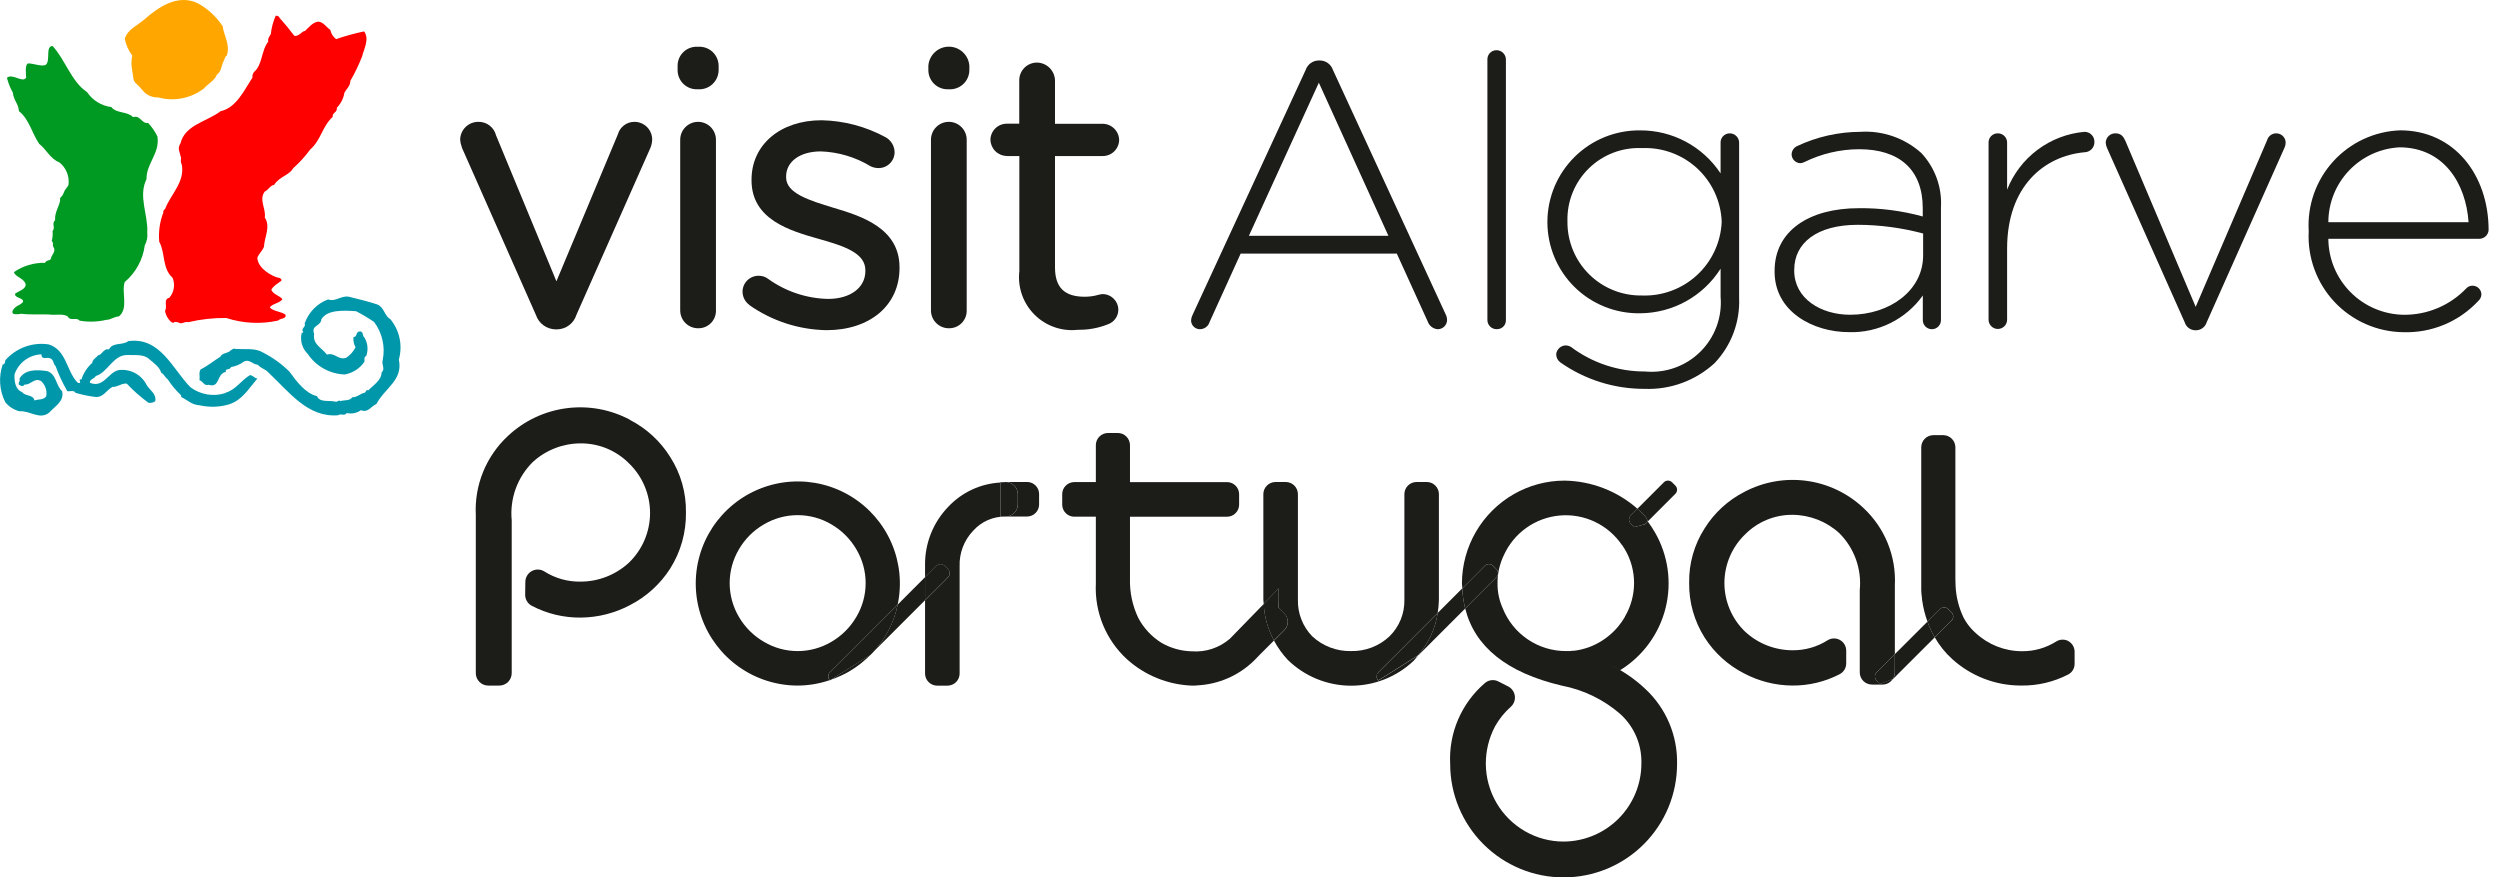<svg width="171" height="60" viewBox="0 0 171 60" fill="none" xmlns="http://www.w3.org/2000/svg">
<g clip-path="url(#clip0_220_2)">
<path d="M102.357 38.934L102.116 38.694C102.042 38.623 101.944 38.584 101.842 38.584C101.74 38.584 101.642 38.623 101.568 38.694L100.02 40.243C100.04 40.708 100.106 41.169 100.218 41.62L102.357 39.48C102.427 39.406 102.465 39.309 102.465 39.208C102.465 39.106 102.427 39.009 102.357 38.934Z" fill="#1C1C19"/>
<path d="M111.534 35.809L111.779 36.05L112.514 35.86L112.708 35.666C112.676 35.529 112.609 35.403 112.514 35.3C112.35 35.125 112.178 34.958 111.998 34.8L111.534 35.262C111.465 35.337 111.427 35.434 111.427 35.536C111.427 35.637 111.465 35.735 111.534 35.809Z" fill="#1C1C19"/>
<path d="M61.402 41.355L57.979 44.78L57.716 45.041L56.756 45.996C56.691 46.068 56.654 46.162 56.654 46.259C56.654 46.357 56.691 46.45 56.756 46.522L56.838 46.494L59.545 44.793L59.675 44.661C60.551 43.745 61.15 42.601 61.405 41.36" fill="#1C1C19"/>
<path d="M1.31 7.615C2 8.159 2.203 9.159 2.685 9.844C3.163 10.202 3.426 10.86 4.057 11.104C4.283 11.282 4.46 11.515 4.57 11.78C4.68 12.046 4.721 12.336 4.687 12.621C4.634 12.824 4.474 12.867 4.351 13.205C4.228 13.544 4.067 13.442 4.113 13.683C4.086 14.056 3.716 14.534 3.772 15.06C3.506 15.288 3.816 15.549 3.595 15.803C3.619 16.032 3.6 16.264 3.538 16.486C3.694 16.628 3.564 16.76 3.655 16.893C3.846 17.177 3.564 17.404 3.486 17.642C3.499 17.866 3.17 17.744 3.083 17.978C2.325 17.959 1.581 18.18 0.957 18.61C1.022 18.94 1.62 19.014 1.748 19.421C1.822 19.758 1.26 19.923 1.039 20.079C0.95 20.405 1.65 20.343 1.573 20.662C1.461 20.774 1.327 20.864 1.179 20.924C1.003 21.036 0.689 21.335 0.935 21.478C1.106 21.503 1.28 21.497 1.449 21.461C2.24 21.555 2.879 21.461 3.598 21.531C3.882 21.542 4.357 21.456 4.637 21.647C4.795 21.997 5.24 21.667 5.435 21.93C6.044 22.039 6.668 22.02 7.269 21.877C7.586 21.877 7.819 21.65 8.131 21.644C8.814 21.077 8.292 20.034 8.529 19.293C9.287 18.655 9.777 17.756 9.904 16.774C10.049 16.515 10.108 16.218 10.073 15.923C10.14 14.666 9.439 13.444 10.021 12.253C10.004 11.169 10.949 10.487 10.768 9.333C10.605 8.995 10.391 8.685 10.133 8.413C9.665 8.467 9.615 7.859 9.102 8.011C8.688 7.592 7.968 7.779 7.616 7.324C7.281 7.282 6.959 7.168 6.672 6.991C6.384 6.814 6.138 6.577 5.95 6.296C4.891 5.605 4.46 4.072 3.595 3.147C3.09 3.147 3.468 4.161 3.133 4.432C2.849 4.574 2.352 4.351 1.929 4.334C1.681 4.421 1.787 5.063 1.787 5.308C1.565 5.711 0.846 4.986 0.475 5.32C0.561 5.671 0.695 6.01 0.874 6.325C0.969 6.967 1.239 7.021 1.3 7.616" fill="#009921"/>
<path d="M12.324 9.825C12.127 10.221 12.292 10.355 12.357 10.696C12.442 10.896 12.291 10.968 12.435 11.263C12.659 12.455 11.671 13.287 11.292 14.296C11.252 14.325 11.132 14.418 11.176 14.53C10.927 15.168 10.83 15.855 10.892 16.537C11.318 17.305 11.078 18.352 11.805 19C11.899 19.227 11.927 19.476 11.887 19.718C11.846 19.961 11.739 20.187 11.577 20.372C11.14 20.467 11.476 20.979 11.293 21.234C11.278 21.572 11.758 22.251 11.924 22.034C12.042 21.993 12.099 22.047 12.165 22.044C12.5 22.227 12.523 21.973 12.893 22.034C13.739 21.835 14.606 21.739 15.475 21.75C16.623 22.125 17.85 22.185 19.029 21.925C19.171 21.75 19.576 21.837 19.539 21.536C19.314 21.319 18.663 21.297 18.462 21.032C18.56 20.793 19.111 20.748 19.312 20.477C19.23 20.257 18.645 20.147 18.56 19.804C18.785 19.435 19.269 19.269 19.26 19.146C19.238 19.098 19.203 19.058 19.158 19.03C19.113 19.003 19.062 18.989 19.009 18.991C18.629 18.898 17.635 18.382 17.601 17.629C17.729 17.315 17.927 17.189 18.055 16.883C18.083 16.215 18.527 15.509 18.112 14.878C18.204 14.252 17.686 13.659 18.112 13.098C18.347 13.005 18.489 12.672 18.748 12.645C19.145 12.043 19.741 12.028 20.062 11.498C20.489 11.12 20.873 10.698 21.208 10.238C21.958 9.584 22.03 8.663 22.755 7.993C22.717 7.697 23.09 7.69 23.038 7.37C23.315 7.089 23.497 6.728 23.557 6.339C23.699 6.078 23.971 5.867 23.96 5.539C24.268 5.006 24.535 4.451 24.761 3.879C24.886 3.357 25.29 2.664 24.903 2.148C24.255 2.283 23.616 2.46 22.99 2.677C22.785 2.522 22.645 2.297 22.595 2.046C22.281 1.826 22.161 1.541 21.788 1.479C21.407 1.506 21.119 1.871 20.873 2.11C20.59 2.163 20.448 2.516 20.128 2.448C19.821 2.034 19.494 1.635 19.147 1.253C19.081 1.12 18.982 1.048 18.856 1.082C18.681 1.479 18.569 1.902 18.523 2.334C18.431 2.492 18.299 2.633 18.35 2.848C17.856 3.468 17.964 4.432 17.379 4.918C17.334 4.973 17.302 5.036 17.282 5.104C17.263 5.172 17.258 5.242 17.267 5.312C16.714 6.14 16.178 7.368 15.087 7.608C14.128 8.338 12.625 8.534 12.337 9.842" fill="#FF0000"/>
<path d="M47.736 8.334C47.412 8.338 47.103 8.47 46.876 8.701C46.65 8.932 46.524 9.244 46.526 9.568V21.221C46.525 21.383 46.556 21.544 46.617 21.694C46.678 21.845 46.769 21.981 46.884 22.096C46.999 22.211 47.136 22.301 47.286 22.363C47.436 22.424 47.597 22.454 47.76 22.453C47.921 22.455 48.082 22.425 48.231 22.364C48.381 22.302 48.516 22.211 48.63 22.096C48.743 21.981 48.831 21.844 48.89 21.693C48.949 21.543 48.976 21.382 48.971 21.221V9.568C48.972 9.405 48.941 9.244 48.879 9.094C48.818 8.943 48.727 8.807 48.612 8.692C48.497 8.577 48.36 8.486 48.21 8.425C48.059 8.363 47.898 8.333 47.736 8.334Z" fill="#1C1C19"/>
<path d="M38.004 22.529H38.108C38.405 22.523 38.692 22.424 38.928 22.246C39.165 22.068 39.34 21.82 39.427 21.537L44.49 10.111C44.564 9.93 44.604 9.738 44.609 9.543C44.609 9.223 44.481 8.915 44.255 8.689C44.028 8.462 43.72 8.334 43.4 8.334C43.141 8.332 42.888 8.416 42.682 8.572C42.475 8.729 42.327 8.949 42.258 9.199L38.059 19.241L33.93 9.26C33.863 8.99 33.705 8.751 33.483 8.582C33.261 8.414 32.988 8.326 32.709 8.334C32.387 8.335 32.077 8.462 31.846 8.688C31.616 8.914 31.482 9.221 31.475 9.543C31.482 9.706 31.515 9.867 31.574 10.02C31.59 10.062 31.603 10.105 31.614 10.149C31.617 10.159 31.622 10.168 31.628 10.177L36.658 21.545C36.753 21.828 36.933 22.075 37.174 22.252C37.415 22.428 37.705 22.524 38.004 22.529Z" fill="#1C1C19"/>
<path d="M26.69 21.827C26.265 21.569 26.309 21.047 25.808 20.825C25.183 20.614 24.524 20.465 23.872 20.299C23.33 20.19 22.943 20.675 22.441 20.479C22.066 20.619 21.727 20.841 21.449 21.129C21.17 21.417 20.959 21.763 20.832 22.142C20.974 22.339 20.524 22.481 20.754 22.709C20.718 22.738 20.691 22.777 20.64 22.757C20.575 23.014 20.578 23.283 20.649 23.538C20.721 23.792 20.859 24.023 21.049 24.208C21.329 24.626 21.704 24.971 22.143 25.215C22.583 25.46 23.074 25.597 23.577 25.614C23.848 25.567 24.107 25.466 24.339 25.317C24.57 25.168 24.77 24.974 24.925 24.747C24.953 24.605 24.868 24.419 25.052 24.348C25.126 24.141 25.153 23.92 25.131 23.702C25.11 23.483 25.04 23.272 24.926 23.084C24.756 22.971 24.887 22.644 24.596 22.671C24.305 22.698 24.467 23.045 24.179 23.057C24.151 23.297 24.201 23.541 24.321 23.751C24.172 24.045 23.948 24.295 23.673 24.476C23.117 24.65 22.906 24.084 22.359 24.255C22.018 23.787 21.366 23.557 21.49 22.845C21.25 22.224 21.95 22.338 21.983 21.834C22.394 21.172 23.474 21.23 24.355 21.286C24.779 21.506 25.19 21.752 25.586 22.02C25.862 22.387 26.057 22.807 26.16 23.255C26.262 23.702 26.269 24.166 26.18 24.616C26.072 24.941 26.381 25.237 26.099 25.467C26.099 26.011 25.523 26.353 25.192 26.699C25.05 26.622 25.035 26.801 24.956 26.86C24.646 26.904 24.426 27.197 24.09 27.172C23.935 27.436 23.547 27.348 23.277 27.436C23.211 27.34 23.09 27.467 22.994 27.484C22.56 27.354 21.86 27.567 21.685 27.093C20.925 26.936 20.274 26.084 19.797 25.419C19.256 24.883 18.634 24.437 17.954 24.096C17.399 23.763 16.621 23.937 15.953 23.849C15.885 23.928 15.781 23.927 15.722 24.021C15.516 24.169 15.155 24.169 15.077 24.398C14.66 24.653 14.196 25.036 13.721 25.268C13.571 25.531 13.694 25.694 13.641 26.011C13.879 26.055 13.957 26.425 14.263 26.319C15.064 26.571 14.795 25.57 15.443 25.441C15.399 25.158 15.726 25.345 15.796 25.108C16.113 25.058 16.413 24.932 16.672 24.741C17.046 24.524 17.289 24.938 17.635 24.948C17.874 25.223 18.165 25.241 18.366 25.487C19.761 26.782 21.039 28.583 23.134 28.403C23.294 28.261 23.582 28.481 23.713 28.251C23.88 28.289 24.054 28.292 24.223 28.258C24.391 28.224 24.551 28.155 24.691 28.056C25.174 28.263 25.391 27.772 25.743 27.639C26.31 26.546 27.586 26.011 27.281 24.593C27.416 24.117 27.433 23.616 27.329 23.132C27.226 22.648 27.006 22.197 26.689 21.817" fill="#0097AB"/>
<path d="M15.417 26.885C15.014 27.016 14.584 27.047 14.166 26.977C13.748 26.906 13.353 26.735 13.015 26.479C11.789 25.217 10.949 23.027 8.772 23.334C8.382 23.643 7.712 23.384 7.454 23.902C7.079 23.804 6.979 24.29 6.713 24.299C6.58 24.476 6.32 24.591 6.31 24.82C5.963 25.126 5.705 25.521 5.566 25.963C5.325 25.881 5.555 26.16 5.45 26.196C5.345 26.231 5.284 26.142 5.221 26.079C4.537 25.26 4.503 23.921 3.336 23.558C2.788 23.474 2.228 23.53 1.707 23.72C1.186 23.91 0.723 24.23 0.358 24.647C0.358 24.765 0.331 24.921 0.185 24.931C0.041 25.35 -0.018 25.794 0.011 26.236C0.041 26.678 0.159 27.11 0.358 27.506C0.605 27.817 0.948 28.037 1.334 28.131C2.057 28.069 2.742 28.773 3.398 28.192C3.758 27.778 4.409 27.456 4.249 26.758C3.823 26.383 3.86 25.572 3.218 25.382C2.546 25.285 1.705 25.24 1.33 25.901C1.422 26.091 1.125 26.286 1.385 26.357C1.406 26.377 1.431 26.391 1.459 26.399C1.487 26.407 1.516 26.408 1.544 26.403C1.572 26.397 1.599 26.385 1.622 26.368C1.645 26.35 1.663 26.328 1.675 26.302C2.101 26.353 2.357 25.789 2.82 26.074C2.959 26.202 3.063 26.363 3.123 26.543C3.183 26.722 3.197 26.914 3.163 27.1C2.971 27.384 2.625 27.286 2.357 27.394C2.268 26.968 1.741 27.128 1.507 26.814C1.042 26.638 0.978 26.091 0.991 25.614C1.121 25.226 1.367 24.886 1.694 24.64C2.022 24.394 2.417 24.253 2.827 24.236C2.865 24.676 3.194 24.378 3.458 24.52C3.693 24.64 3.626 24.888 3.798 25.032C4.014 25.628 4.284 26.204 4.602 26.753C4.792 26.797 5.053 26.661 5.169 26.87C5.62 27.005 6.082 27.1 6.55 27.154C7.09 27.178 7.259 26.693 7.697 26.462C8.057 26.485 8.299 26.203 8.667 26.237C9.121 26.721 9.619 27.16 10.155 27.551C10.236 27.564 10.318 27.562 10.397 27.543C10.477 27.525 10.551 27.491 10.617 27.443C10.725 26.951 10.229 26.669 10.04 26.349C9.866 25.994 9.585 25.703 9.235 25.517C8.886 25.332 8.487 25.262 8.095 25.317C7.396 25.485 7.063 26.571 6.146 26.181C6.133 25.916 6.445 25.932 6.55 25.719C7.374 25.485 7.738 24.253 8.722 24.284C9.261 24.296 9.875 24.223 10.216 24.575C10.507 24.819 10.925 25.108 11.022 25.491C11.25 25.607 11.244 25.774 11.475 25.949C11.733 26.35 12.041 26.717 12.391 27.041V27.154C12.852 27.378 13.117 27.696 13.652 27.721C14.315 27.874 15.007 27.853 15.659 27.66C16.564 27.377 16.999 26.598 17.607 25.888C17.405 25.881 17.297 25.66 17.094 25.66C16.48 26.03 16.123 26.665 15.427 26.863" fill="#0097AB"/>
<path d="M43.09 28.713C41.76 28.003 40.242 27.727 38.747 27.923C37.253 28.119 35.857 28.777 34.756 29.806C34.011 30.494 33.428 31.337 33.045 32.275C32.663 33.214 32.493 34.225 32.545 35.237V46.043C32.545 46.269 32.635 46.485 32.795 46.645C32.954 46.804 33.17 46.894 33.396 46.894H34.15C34.376 46.894 34.592 46.804 34.752 46.645C34.911 46.485 35.001 46.269 35.001 46.043V35.587C34.931 34.858 35.023 34.122 35.272 33.432C35.522 32.743 35.921 32.118 36.442 31.603C37.332 30.787 38.495 30.332 39.703 30.327C40.322 30.321 40.937 30.441 41.51 30.677C42.082 30.915 42.601 31.264 43.036 31.706C43.489 32.147 43.849 32.674 44.094 33.257C44.339 33.839 44.465 34.465 44.464 35.097C44.462 35.729 44.334 36.354 44.087 36.936C43.839 37.517 43.478 38.043 43.023 38.482C42.12 39.319 40.934 39.784 39.703 39.783C38.831 39.797 37.975 39.555 37.238 39.089C37.11 39.008 36.963 38.962 36.812 38.957C36.66 38.952 36.511 38.988 36.377 39.06C36.244 39.132 36.133 39.239 36.055 39.368C35.977 39.498 35.934 39.646 35.933 39.798L35.921 40.675C35.92 40.832 35.961 40.985 36.041 41.12C36.121 41.254 36.237 41.364 36.375 41.437C37.412 41.98 38.567 42.257 39.738 42.243C40.906 42.23 42.053 41.938 43.085 41.393C44.211 40.816 45.163 39.95 45.844 38.885C46.565 37.739 46.938 36.41 46.919 35.057C46.942 33.713 46.569 32.392 45.844 31.26C45.172 30.182 44.22 29.306 43.091 28.723" fill="#1C1C19"/>
<path d="M56.76 46.541L56.835 46.494L56.753 46.523C56.753 46.523 56.753 46.537 56.753 46.541" fill="#1C1C19"/>
<path d="M9.04 4.83C9.115 5.162 9.091 5.508 9.255 5.653C9.469 5.855 9.67 6.069 9.858 6.295C9.984 6.419 10.134 6.515 10.299 6.578C10.464 6.641 10.64 6.67 10.816 6.662C11.354 6.81 11.918 6.83 12.464 6.722C13.011 6.614 13.525 6.38 13.965 6.038C14.185 5.755 14.674 5.528 14.83 5.114C15.152 4.882 15.136 4.504 15.284 4.201C15.362 4.114 15.349 3.9 15.514 3.798C15.762 3.06 15.323 2.461 15.23 1.794C14.807 1.152 14.238 0.621 13.568 0.245C12.175 -0.464 10.818 0.502 9.882 1.323C9.384 1.755 8.736 1.998 8.532 2.651C8.613 3.068 8.789 3.46 9.045 3.798C8.973 4.139 8.973 4.49 9.045 4.83" fill="#FFA700"/>
<path d="M112.182 21.428C113.282 21.423 114.363 21.14 115.326 20.607C116.288 20.074 117.101 19.307 117.689 18.377V20.291C117.748 20.983 117.654 21.679 117.414 22.33C117.174 22.981 116.795 23.572 116.301 24.06C115.808 24.548 115.214 24.922 114.561 25.155C113.907 25.388 113.21 25.475 112.52 25.41C110.693 25.416 108.914 24.826 107.452 23.73C107.342 23.665 107.217 23.629 107.089 23.626C106.928 23.631 106.774 23.694 106.656 23.803C106.537 23.913 106.462 24.061 106.444 24.222C106.443 24.332 106.468 24.441 106.517 24.54C106.566 24.639 106.639 24.724 106.728 24.789C108.416 25.974 110.43 26.606 112.493 26.598C114.257 26.667 115.977 26.035 117.276 24.84C117.842 24.245 118.283 23.543 118.572 22.774C118.86 22.006 118.991 21.187 118.956 20.367V9.769C118.957 9.683 118.941 9.599 118.909 9.52C118.876 9.441 118.829 9.369 118.768 9.309C118.708 9.248 118.636 9.201 118.557 9.168C118.478 9.136 118.394 9.12 118.309 9.121C118.225 9.121 118.142 9.138 118.065 9.171C117.988 9.204 117.918 9.252 117.86 9.312C117.802 9.373 117.757 9.444 117.727 9.523C117.698 9.601 117.684 9.685 117.688 9.769V11.861C117.087 10.951 116.269 10.206 115.308 9.692C114.347 9.178 113.272 8.912 112.182 8.918C111.354 8.909 110.533 9.064 109.766 9.374C108.998 9.684 108.299 10.143 107.71 10.724C107.121 11.305 106.652 11.997 106.331 12.76C106.011 13.524 105.844 14.343 105.842 15.17V15.223C105.846 16.047 106.014 16.863 106.335 17.622C106.656 18.382 107.125 19.07 107.714 19.647C108.303 20.224 109 20.678 109.766 20.984C110.532 21.29 111.351 21.441 112.175 21.428M107.213 15.119C107.197 14.451 107.318 13.786 107.57 13.166C107.822 12.546 108.198 11.985 108.676 11.517C109.154 11.049 109.723 10.684 110.348 10.446C110.973 10.207 111.64 10.1 112.308 10.13C112.996 10.1 113.683 10.207 114.329 10.443C114.976 10.679 115.569 11.04 116.076 11.506C116.582 11.972 116.992 12.533 117.282 13.157C117.571 13.782 117.735 14.457 117.763 15.145V15.199C117.697 16.584 117.087 17.888 116.066 18.826C115.045 19.765 113.694 20.263 112.308 20.212C111.641 20.223 110.977 20.101 110.358 19.852C109.738 19.604 109.174 19.234 108.699 18.764C108.224 18.294 107.848 17.734 107.593 17.117C107.338 16.5 107.209 15.838 107.213 15.17V15.119Z" fill="#1C1C19"/>
<path d="M102.384 22.515C102.469 22.517 102.553 22.502 102.631 22.47C102.709 22.438 102.78 22.39 102.838 22.329C102.897 22.267 102.941 22.195 102.97 22.115C102.999 22.036 103.01 21.951 103.004 21.867V4.081C103.005 3.996 102.989 3.911 102.957 3.832C102.925 3.754 102.877 3.682 102.817 3.622C102.757 3.562 102.686 3.514 102.607 3.482C102.528 3.45 102.444 3.433 102.359 3.434C102.275 3.434 102.192 3.451 102.115 3.483C102.038 3.516 101.968 3.564 101.91 3.624C101.852 3.685 101.807 3.757 101.777 3.835C101.748 3.913 101.734 3.997 101.738 4.081V21.867C101.735 21.953 101.749 22.038 101.781 22.118C101.812 22.198 101.859 22.271 101.92 22.332C101.981 22.392 102.053 22.44 102.133 22.472C102.213 22.503 102.299 22.518 102.384 22.515Z" fill="#1C1C19"/>
<path d="M82.091 22.515C82.237 22.513 82.378 22.464 82.494 22.376C82.61 22.288 82.695 22.164 82.736 22.024L84.862 17.345H95.541L97.66 22C97.71 22.142 97.8 22.267 97.92 22.358C98.039 22.45 98.183 22.506 98.333 22.518C98.501 22.521 98.663 22.457 98.784 22.341C98.905 22.225 98.975 22.066 98.98 21.898C98.98 21.753 98.944 21.611 98.875 21.484L91.172 4.782C91.108 4.593 90.986 4.428 90.824 4.312C90.661 4.196 90.466 4.134 90.266 4.136H90.215C90.015 4.135 89.82 4.196 89.657 4.312C89.495 4.429 89.373 4.593 89.309 4.782L81.573 21.537C81.508 21.665 81.473 21.806 81.47 21.951C81.48 22.107 81.55 22.254 81.666 22.36C81.781 22.465 81.934 22.522 82.091 22.518M90.209 5.657L94.967 16.128H85.425L90.209 5.657Z" fill="#1C1C19"/>
<path d="M126.479 22.72C127.46 22.747 128.433 22.532 129.312 22.095C130.192 21.657 130.95 21.011 131.521 20.212V21.867C131.517 21.951 131.53 22.035 131.559 22.113C131.588 22.192 131.633 22.264 131.691 22.325C131.749 22.386 131.819 22.434 131.896 22.467C131.974 22.5 132.057 22.517 132.141 22.517C132.225 22.517 132.308 22.5 132.385 22.467C132.463 22.434 132.532 22.386 132.59 22.325C132.648 22.264 132.693 22.192 132.723 22.113C132.752 22.035 132.765 21.951 132.761 21.867V14.189C132.802 13.51 132.704 12.829 132.473 12.189C132.241 11.549 131.882 10.963 131.417 10.466C130.854 9.96 130.195 9.571 129.48 9.322C128.764 9.073 128.006 8.969 127.25 9.017C125.747 9.022 124.264 9.357 122.906 10C122.8 10.052 122.71 10.133 122.646 10.233C122.583 10.333 122.548 10.448 122.546 10.567C122.551 10.723 122.616 10.871 122.726 10.981C122.836 11.092 122.984 11.156 123.14 11.162C123.239 11.158 123.336 11.131 123.423 11.084C124.59 10.51 125.872 10.209 127.172 10.207C129.887 10.207 131.516 11.576 131.516 14.24V14.807C130.093 14.416 128.622 14.225 127.147 14.24C123.734 14.24 121.382 15.791 121.382 18.531V18.583C121.382 21.324 124.018 22.719 126.475 22.719M122.726 18.453C122.726 16.618 124.277 15.377 127.07 15.377C128.58 15.381 130.083 15.581 131.542 15.972V17.471C131.542 19.882 129.242 21.529 126.553 21.529C124.535 21.529 122.724 20.418 122.724 18.506L122.726 18.453Z" fill="#1C1C19"/>
<path d="M64.887 6.105C65.064 6.118 65.243 6.095 65.411 6.037C65.58 5.98 65.735 5.888 65.868 5.769C66 5.65 66.107 5.505 66.182 5.344C66.257 5.182 66.299 5.007 66.304 4.829V4.49C66.277 4.137 66.117 3.807 65.857 3.567C65.597 3.326 65.256 3.193 64.902 3.193C64.548 3.193 64.207 3.326 63.947 3.567C63.687 3.807 63.528 4.137 63.5 4.49V4.829C63.504 5.005 63.544 5.179 63.617 5.339C63.69 5.499 63.794 5.644 63.924 5.763C64.054 5.882 64.207 5.974 64.373 6.032C64.539 6.091 64.715 6.116 64.891 6.105" fill="#1C1C19"/>
<path d="M68.854 10.673H69.723V18.548C69.66 19.089 69.721 19.638 69.9 20.153C70.08 20.668 70.373 21.136 70.759 21.521C71.144 21.907 71.612 22.2 72.127 22.38C72.642 22.559 73.191 22.62 73.733 22.557C74.435 22.57 75.133 22.441 75.785 22.18C75.99 22.108 76.168 21.975 76.295 21.799C76.422 21.623 76.492 21.412 76.494 21.195C76.494 20.909 76.38 20.635 76.177 20.433C75.975 20.23 75.701 20.116 75.415 20.116C75.322 20.121 75.229 20.137 75.139 20.165C74.832 20.253 74.514 20.297 74.195 20.297C72.805 20.297 72.162 19.659 72.162 18.288V10.673H75.415C75.712 10.677 75.999 10.563 76.211 10.356C76.424 10.149 76.546 9.866 76.55 9.569C76.541 9.274 76.418 8.993 76.206 8.788C75.994 8.582 75.711 8.467 75.415 8.467H72.162V5.515C72.158 5.189 72.026 4.878 71.796 4.647C71.566 4.417 71.255 4.285 70.93 4.28C70.768 4.28 70.609 4.312 70.46 4.374C70.311 4.436 70.176 4.527 70.063 4.642C69.95 4.758 69.862 4.894 69.802 5.044C69.743 5.194 69.714 5.354 69.717 5.515V8.461H68.848C68.557 8.465 68.279 8.582 68.073 8.788C67.867 8.994 67.749 9.272 67.745 9.563C67.753 9.853 67.871 10.13 68.076 10.335C68.282 10.541 68.558 10.66 68.848 10.668" fill="#1C1C19"/>
<path d="M64.887 8.334C64.563 8.337 64.254 8.469 64.027 8.701C63.8 8.932 63.675 9.244 63.678 9.568V21.221C63.676 21.383 63.706 21.544 63.768 21.695C63.829 21.845 63.92 21.982 64.035 22.096C64.15 22.211 64.287 22.302 64.437 22.363C64.588 22.424 64.749 22.455 64.911 22.453C65.073 22.455 65.233 22.424 65.382 22.363C65.532 22.302 65.667 22.211 65.78 22.096C65.894 21.98 65.982 21.843 66.041 21.693C66.1 21.543 66.127 21.382 66.122 21.221V9.568C66.124 9.405 66.092 9.244 66.031 9.094C65.969 8.943 65.878 8.807 65.763 8.692C65.648 8.577 65.512 8.486 65.361 8.425C65.211 8.363 65.05 8.333 64.887 8.334Z" fill="#1C1C19"/>
<path d="M51.238 20.856C52.788 21.949 54.631 22.551 56.528 22.584C59.521 22.584 61.527 20.876 61.527 18.331V18.281C61.527 15.566 58.833 14.762 57.064 14.226L57.011 14.212C55.344 13.703 53.77 13.22 53.77 12.132V12.078C53.77 11.047 54.724 10.356 56.144 10.356C57.346 10.397 58.518 10.747 59.546 11.372C59.716 11.454 59.901 11.496 60.089 11.497C60.379 11.499 60.657 11.387 60.863 11.185C61.07 10.983 61.188 10.707 61.191 10.418C61.189 10.209 61.131 10.003 61.024 9.823C60.918 9.643 60.765 9.494 60.583 9.391C59.235 8.657 57.731 8.257 56.196 8.225C53.379 8.225 51.405 9.893 51.405 12.288V12.338C51.405 15.031 54.062 15.79 56.005 16.34C57.808 16.846 59.191 17.324 59.191 18.487V18.541C59.191 19.675 58.166 20.446 56.639 20.446C55.16 20.413 53.726 19.932 52.527 19.065C52.344 18.93 52.121 18.858 51.893 18.862C51.604 18.859 51.325 18.971 51.118 19.174C50.911 19.376 50.793 19.652 50.79 19.941C50.789 20.118 50.83 20.292 50.909 20.449C50.988 20.607 51.103 20.744 51.245 20.849" fill="#1C1C19"/>
<path d="M47.736 6.105C47.913 6.118 48.092 6.095 48.261 6.038C48.429 5.98 48.584 5.889 48.717 5.77C48.849 5.65 48.956 5.506 49.031 5.344C49.106 5.182 49.148 5.007 49.154 4.829V4.49C49.151 4.311 49.112 4.133 49.038 3.969C48.964 3.805 48.858 3.658 48.725 3.537C48.592 3.416 48.435 3.324 48.265 3.266C48.095 3.208 47.915 3.186 47.736 3.2C47.558 3.187 47.38 3.211 47.213 3.271C47.045 3.33 46.891 3.423 46.761 3.544C46.631 3.665 46.527 3.811 46.456 3.974C46.385 4.137 46.348 4.313 46.348 4.49V4.829C46.352 5.005 46.391 5.179 46.464 5.339C46.536 5.5 46.64 5.644 46.77 5.763C46.9 5.882 47.052 5.974 47.218 6.033C47.384 6.091 47.56 6.116 47.736 6.105Z" fill="#1C1C19"/>
<path d="M142.585 9.017C141.422 9.118 140.309 9.542 139.373 10.241C138.436 10.94 137.714 11.886 137.286 12.973V9.769C137.289 9.683 137.274 9.597 137.242 9.517C137.211 9.437 137.163 9.365 137.103 9.304C137.042 9.243 136.969 9.195 136.889 9.164C136.809 9.132 136.724 9.118 136.638 9.121C136.554 9.12 136.471 9.137 136.394 9.17C136.317 9.203 136.247 9.251 136.189 9.312C136.131 9.373 136.086 9.444 136.057 9.523C136.028 9.601 136.014 9.685 136.018 9.769V21.867C136.018 22.035 136.085 22.196 136.204 22.315C136.323 22.434 136.484 22.5 136.652 22.5C136.82 22.5 136.981 22.434 137.1 22.315C137.219 22.196 137.286 22.035 137.286 21.867V17.006C137.286 12.767 139.794 10.672 142.585 10.414C142.767 10.41 142.94 10.334 143.066 10.204C143.192 10.073 143.261 9.898 143.258 9.716C143.261 9.626 143.246 9.535 143.214 9.451C143.182 9.366 143.133 9.289 143.07 9.224C143.007 9.159 142.932 9.107 142.849 9.071C142.766 9.036 142.676 9.017 142.585 9.017Z" fill="#1C1C19"/>
<path d="M129.608 44.743V46.008C129.605 46.166 129.556 46.319 129.466 46.449L129.494 46.437L129.754 46.172L132.335 43.595C132.136 43.253 131.969 42.892 131.838 42.519L129.608 44.743Z" fill="#1C1C19"/>
<path d="M56.756 45.997L57.716 45.041L57.978 44.78L61.401 41.355C61.699 39.944 61.553 38.475 60.982 37.15C60.412 35.825 59.445 34.71 58.215 33.957C56.985 33.204 55.551 32.851 54.112 32.945C52.673 33.04 51.298 33.578 50.178 34.485C49.056 35.393 48.244 36.625 47.852 38.013C47.46 39.401 47.507 40.876 47.987 42.236C48.468 43.596 49.358 44.774 50.534 45.608C51.711 46.442 53.117 46.891 54.56 46.893C55.306 46.89 56.047 46.765 56.753 46.523C56.688 46.451 56.651 46.357 56.651 46.26C56.651 46.162 56.688 46.069 56.753 45.997M52.256 43.903C51.544 43.492 50.952 42.901 50.539 42.19C50.127 41.491 49.909 40.695 49.909 39.885C49.909 39.074 50.127 38.278 50.539 37.579C50.95 36.867 51.543 36.276 52.256 35.865C52.954 35.453 53.749 35.236 54.56 35.236C55.37 35.236 56.166 35.453 56.864 35.865C57.575 36.277 58.166 36.868 58.578 37.579C58.992 38.277 59.21 39.073 59.21 39.885C59.21 40.696 58.992 41.492 58.578 42.19C58.165 42.9 57.574 43.49 56.864 43.903C56.166 44.316 55.37 44.534 54.56 44.534C53.749 44.534 52.953 44.316 52.256 43.903Z" fill="#1C1C19"/>
<path d="M129.608 44.743L128.965 45.387L128.707 45.651L128.354 45.996C128.285 46.071 128.247 46.168 128.247 46.269C128.247 46.37 128.285 46.467 128.354 46.541L128.595 46.785L129.462 46.449C129.552 46.319 129.602 46.166 129.604 46.008L129.608 44.743Z" fill="#1C1C19"/>
<path d="M112.712 35.673V35.666L112.518 35.862L111.783 36.05L111.538 35.809C111.469 35.735 111.431 35.637 111.431 35.536C111.431 35.434 111.469 35.337 111.538 35.262L112.002 34.8C110.623 33.586 108.856 32.904 107.019 32.874C105.791 32.874 104.584 33.198 103.52 33.813C102.453 34.431 101.565 35.318 100.947 36.385C100.328 37.453 100.001 38.663 99.996 39.897C99.996 40.017 100.02 40.125 100.025 40.243L101.569 38.692C101.644 38.622 101.742 38.583 101.844 38.583C101.946 38.583 102.044 38.622 102.118 38.692L102.359 38.934C102.428 39.008 102.467 39.106 102.467 39.207C102.467 39.309 102.428 39.406 102.359 39.48L100.22 41.62C100.87 44.237 103.067 46.015 106.831 46.898C108.311 47.181 109.69 47.85 110.828 48.839C111.3 49.268 111.674 49.794 111.924 50.382C112.173 50.969 112.291 51.604 112.271 52.242C112.265 53.651 111.703 55 110.707 55.997C109.711 56.993 108.362 57.556 106.953 57.563C106.023 57.564 105.11 57.319 104.306 56.854C103.497 56.386 102.824 55.716 102.355 54.908C101.885 54.1 101.636 53.183 101.63 52.249C101.627 51.357 101.842 50.478 102.257 49.69C102.538 49.184 102.904 48.729 103.337 48.346C103.441 48.254 103.52 48.138 103.568 48.008C103.617 47.879 103.633 47.739 103.615 47.602C103.598 47.465 103.547 47.334 103.467 47.221C103.388 47.108 103.282 47.016 103.159 46.953L102.501 46.617C102.352 46.537 102.183 46.505 102.015 46.524C101.848 46.543 101.69 46.613 101.564 46.725C100.772 47.404 100.146 48.255 99.735 49.214C99.323 50.172 99.138 51.213 99.192 52.255C99.192 54.312 100.009 56.286 101.465 57.741C102.92 59.197 104.893 60.014 106.951 60.014C109.009 60.014 110.983 59.197 112.438 57.741C113.894 56.286 114.711 54.312 114.711 52.255C114.732 51.295 114.549 50.342 114.176 49.458C113.802 48.574 113.246 47.779 112.543 47.125C111.849 46.469 111.059 45.922 110.201 45.503C110.417 45.606 110.626 45.717 110.825 45.836C112.369 44.881 113.481 43.362 113.923 41.601C114.365 39.84 114.103 37.976 113.193 36.405C113.047 36.153 112.887 35.909 112.712 35.676V35.686M111.142 42.198C111.013 42.418 110.867 42.628 110.706 42.826C110.692 42.842 110.677 42.859 110.663 42.877C110.626 42.915 110.595 42.956 110.561 42.993C110.527 43.03 110.469 43.094 110.419 43.145C110.408 43.152 110.397 43.161 110.39 43.172C109.908 43.656 109.328 44.029 108.688 44.267C108.639 44.281 108.59 44.298 108.546 44.313L108.47 44.339C108.408 44.357 108.347 44.376 108.284 44.39C108.273 44.39 108.259 44.39 108.246 44.403C108.182 44.42 108.117 44.432 108.054 44.447C108.036 44.447 108.022 44.447 108.003 44.456C107.944 44.468 107.887 44.476 107.828 44.489C107.768 44.502 107.709 44.502 107.652 44.51C107.633 44.51 107.614 44.51 107.597 44.51C107.506 44.52 107.418 44.53 107.327 44.533L107.493 44.569C107.436 44.556 107.377 44.544 107.316 44.533C107.255 44.522 107.174 44.533 107.102 44.533C106.173 44.533 105.266 44.254 104.497 43.733C103.728 43.213 103.133 42.473 102.789 41.611C102.545 41.073 102.423 40.489 102.431 39.898C102.426 39.232 102.574 38.573 102.864 37.973C103.204 37.222 103.737 36.575 104.41 36.099C105.082 35.622 105.869 35.333 106.69 35.261C107.511 35.189 108.336 35.336 109.081 35.688C109.826 36.04 110.464 36.584 110.93 37.264C110.937 37.274 110.945 37.282 110.955 37.289C111.018 37.385 111.08 37.478 111.141 37.573C111.553 38.271 111.77 39.067 111.77 39.878C111.77 40.688 111.553 41.484 111.141 42.182" fill="#1C1C19"/>
<path d="M114.605 33.768C114.674 33.694 114.712 33.597 114.712 33.496C114.712 33.395 114.674 33.297 114.605 33.223L114.361 32.982C114.288 32.912 114.19 32.873 114.088 32.873C113.986 32.873 113.889 32.912 113.815 32.982L112.752 34.046L112.491 34.307L111.996 34.8C112.177 34.958 112.349 35.125 112.512 35.3C112.608 35.404 112.675 35.529 112.708 35.666L113.539 34.834L114.605 33.768Z" fill="#1C1C19"/>
<path d="M170.221 15.74C170.221 11.966 167.869 8.915 164.171 8.915C163.306 8.946 162.455 9.149 161.669 9.514C160.883 9.878 160.178 10.396 159.595 11.037C159.012 11.677 158.563 12.428 158.275 13.245C157.986 14.062 157.864 14.928 157.915 15.793V15.844C157.871 16.724 158.005 17.604 158.309 18.43C158.613 19.258 159.08 20.015 159.683 20.657C160.287 21.299 161.013 21.813 161.82 22.167C162.626 22.522 163.496 22.711 164.377 22.722C165.339 22.754 166.296 22.578 167.184 22.208C168.072 21.838 168.87 21.281 169.524 20.575C169.586 20.519 169.636 20.452 169.671 20.376C169.706 20.301 169.726 20.219 169.729 20.136C169.727 20.056 169.71 19.977 169.678 19.904C169.646 19.831 169.6 19.765 169.542 19.71C169.485 19.655 169.417 19.612 169.343 19.583C169.269 19.554 169.189 19.54 169.11 19.541C169.032 19.541 168.955 19.557 168.883 19.588C168.812 19.62 168.748 19.666 168.696 19.723C168.145 20.299 167.483 20.757 166.749 21.068C166.016 21.379 165.226 21.536 164.429 21.531C163.058 21.515 161.748 20.962 160.781 19.99C159.814 19.018 159.267 17.706 159.259 16.334H169.6C169.759 16.329 169.91 16.266 170.024 16.156C170.139 16.047 170.209 15.899 170.221 15.74ZM159.259 15.197C159.261 13.884 159.766 12.622 160.67 11.67C161.574 10.718 162.808 10.148 164.119 10.078C167.143 10.078 168.67 12.535 168.85 15.197H159.259Z" fill="#1C1C19"/>
<path d="M155.691 9.121C155.551 9.12 155.415 9.165 155.303 9.249C155.192 9.333 155.11 9.451 155.072 9.586L150.185 20.989L145.377 9.638C145.248 9.355 145.093 9.121 144.703 9.121C144.616 9.117 144.529 9.132 144.448 9.163C144.367 9.194 144.292 9.241 144.229 9.302C144.167 9.362 144.117 9.435 144.083 9.515C144.049 9.595 144.031 9.681 144.031 9.768C144.041 9.902 144.076 10.033 144.135 10.154L149.436 22.049C149.484 22.205 149.579 22.341 149.709 22.438C149.839 22.535 149.997 22.589 150.159 22.591H150.211C150.374 22.589 150.531 22.535 150.661 22.438C150.791 22.34 150.887 22.205 150.935 22.049L156.26 10.103C156.311 9.999 156.338 9.885 156.339 9.768C156.34 9.683 156.324 9.598 156.292 9.519C156.26 9.44 156.212 9.369 156.152 9.308C156.091 9.248 156.019 9.2 155.94 9.168C155.861 9.136 155.777 9.12 155.691 9.121Z" fill="#1C1C19"/>
<path d="M133.489 41.893L133.246 41.652C133.172 41.582 133.075 41.544 132.973 41.544C132.872 41.544 132.774 41.582 132.7 41.652L131.834 42.518C131.966 42.892 132.133 43.253 132.333 43.595L133.489 42.439C133.558 42.365 133.596 42.267 133.596 42.166C133.596 42.065 133.558 41.967 133.489 41.893Z" fill="#1C1C19"/>
<path d="M98.337 41.926C98.175 43.002 97.708 44.008 96.99 44.825L97.05 44.789L100.219 41.621C100.107 41.17 100.04 40.708 100.02 40.243L98.337 41.926Z" fill="#1C1C19"/>
<path d="M141.478 43.85C141.35 43.781 141.207 43.747 141.062 43.752C140.916 43.756 140.775 43.798 140.651 43.874C139.949 44.32 139.133 44.553 138.301 44.543C137.127 44.542 135.998 44.098 135.138 43.3C134.926 43.112 134.736 42.901 134.571 42.672C134.478 42.538 134.392 42.4 134.314 42.258C133.983 41.57 133.795 40.823 133.76 40.06C133.76 40.046 133.76 40.033 133.76 40.018C133.76 39.876 133.748 39.734 133.748 39.601V30.571C133.741 30.358 133.653 30.157 133.502 30.007C133.351 29.857 133.148 29.77 132.936 29.764H132.227C132.014 29.77 131.811 29.857 131.659 30.007C131.508 30.158 131.42 30.36 131.413 30.574V40.018C131.413 40.083 131.413 40.147 131.413 40.208C131.413 40.269 131.413 40.298 131.413 40.337C131.413 40.453 131.424 40.564 131.434 40.676C131.434 40.703 131.434 40.728 131.446 40.752C131.454 40.854 131.464 40.952 131.474 41.047C131.544 41.549 131.666 42.042 131.838 42.519L132.706 41.652C132.78 41.583 132.877 41.544 132.978 41.544C133.08 41.544 133.177 41.583 133.251 41.652L133.493 41.894C133.563 41.967 133.602 42.065 133.602 42.166C133.602 42.268 133.563 42.366 133.493 42.439L132.337 43.593C132.654 44.15 133.057 44.653 133.533 45.082C134.808 46.236 136.463 46.881 138.183 46.891H138.277C139.386 46.904 140.482 46.643 141.467 46.133C141.598 46.065 141.708 45.962 141.785 45.835C141.862 45.709 141.903 45.563 141.903 45.415V44.565C141.901 44.419 141.861 44.277 141.786 44.153C141.712 44.028 141.605 43.926 141.478 43.856" fill="#1C1C19"/>
<path d="M128.353 46.541C128.285 46.467 128.247 46.37 128.247 46.269C128.247 46.168 128.285 46.071 128.353 45.996L128.707 45.651L128.965 45.387L129.608 44.743V40.042C129.658 39.052 129.49 38.063 129.117 37.146C128.743 36.228 128.172 35.404 127.445 34.731C126.368 33.724 125.003 33.078 123.542 32.886C122.08 32.693 120.595 32.962 119.294 33.656C118.189 34.224 117.258 35.081 116.6 36.134C115.887 37.243 115.517 38.539 115.538 39.857C115.519 41.186 115.888 42.492 116.6 43.615C117.265 44.655 118.194 45.499 119.294 46.06C120.304 46.594 121.427 46.879 122.57 46.891C123.704 46.904 124.824 46.637 125.831 46.116C125.966 46.046 126.079 45.94 126.159 45.81C126.238 45.681 126.28 45.532 126.281 45.38V44.505C126.281 44.356 126.241 44.209 126.166 44.081C126.091 43.952 125.982 43.846 125.852 43.774C125.722 43.702 125.574 43.665 125.425 43.669C125.276 43.673 125.131 43.717 125.005 43.796C124.287 44.252 123.453 44.488 122.603 44.478C121.4 44.475 120.243 44.02 119.362 43.202C118.915 42.771 118.56 42.255 118.318 41.684C118.075 41.113 117.95 40.499 117.95 39.879C117.95 39.258 118.075 38.644 118.318 38.073C118.56 37.502 118.915 36.986 119.362 36.555C119.786 36.126 120.292 35.785 120.85 35.555C121.408 35.325 122.006 35.209 122.61 35.214C123.792 35.221 124.93 35.666 125.804 36.463C126.313 36.969 126.703 37.582 126.946 38.257C127.188 38.932 127.278 39.652 127.208 40.366V45.992C127.208 46.102 127.229 46.21 127.271 46.311C127.313 46.412 127.375 46.504 127.452 46.581C127.53 46.658 127.621 46.72 127.723 46.761C127.824 46.803 127.932 46.825 128.042 46.825H128.782C128.92 46.822 129.056 46.785 129.176 46.717C129.297 46.648 129.398 46.551 129.471 46.433L128.603 46.771L128.353 46.541Z" fill="#1C1C19"/>
<path d="M69.618 34.519V33.781C69.612 33.567 69.524 33.364 69.372 33.214C69.221 33.063 69.017 32.976 68.804 32.971C68.672 32.971 68.551 32.999 68.424 33.008V35.333H68.802C69.016 35.328 69.22 35.24 69.371 35.089C69.522 34.938 69.61 34.735 69.616 34.521" fill="#1C1C19"/>
<path d="M64.85 38.934L64.608 38.693C64.534 38.623 64.436 38.584 64.334 38.584C64.232 38.584 64.134 38.623 64.06 38.693L63.273 39.48V41.055L64.85 39.48C64.92 39.407 64.959 39.309 64.959 39.207C64.959 39.106 64.92 39.008 64.85 38.934Z" fill="#1C1C19"/>
<path d="M68.424 33.006C67.065 33.079 65.787 33.675 64.857 34.668C64.341 35.202 63.936 35.832 63.665 36.522C63.393 37.213 63.261 37.95 63.274 38.692V39.489L64.061 38.699C64.136 38.63 64.234 38.592 64.335 38.592C64.436 38.592 64.534 38.63 64.609 38.699L64.85 38.943C64.919 39.016 64.958 39.114 64.958 39.216C64.958 39.317 64.919 39.415 64.85 39.489L63.274 41.062V46.091C63.281 46.304 63.368 46.506 63.519 46.656C63.67 46.806 63.873 46.893 64.085 46.898H64.826C65.038 46.893 65.242 46.807 65.393 46.657C65.544 46.507 65.632 46.304 65.638 46.091V38.719C65.624 38.276 65.699 37.835 65.857 37.421C66.015 37.007 66.254 36.629 66.559 36.308C66.838 35.994 67.181 35.744 67.565 35.576C67.95 35.407 68.366 35.325 68.785 35.333H68.425L68.424 33.006Z" fill="#1C1C19"/>
<path d="M95.491 44.78L95.228 45.041L94.271 45.996C94.201 46.07 94.162 46.167 94.162 46.269C94.162 46.37 94.201 46.467 94.271 46.541L96.993 44.825C97.71 44.008 98.178 43.002 98.34 41.927L95.491 44.78Z" fill="#1C1C19"/>
<path d="M56.835 46.49C57.255 46.347 57.661 46.166 58.049 45.948C58.651 45.6 59.199 45.163 59.672 44.652L59.541 44.783L56.835 46.49Z" fill="#1C1C19"/>
<path d="M61.402 41.354C61.147 42.595 60.547 43.739 59.672 44.655L63.273 41.055V39.48L61.402 41.354Z" fill="#1C1C19"/>
<path d="M87.868 43.074C88.006 42.926 88.083 42.731 88.083 42.528C88.083 42.326 88.006 42.13 87.868 41.983L87.442 41.557C87.457 41.396 87.466 41.231 87.466 41.065V40.236L86.439 41.298C86.474 42.175 86.713 43.033 87.138 43.802L87.401 43.538L87.868 43.074Z" fill="#1C1C19"/>
<path d="M70.269 32.967H68.426V33.007C68.555 32.998 68.675 32.971 68.807 32.971C69.021 32.976 69.224 33.063 69.376 33.214C69.527 33.364 69.615 33.567 69.621 33.781V34.518C69.615 34.732 69.527 34.935 69.376 35.086C69.224 35.237 69.021 35.325 68.807 35.33H70.27C70.482 35.325 70.683 35.238 70.832 35.089C70.982 34.939 71.069 34.738 71.074 34.526V33.772C71.069 33.56 70.983 33.359 70.833 33.209C70.683 33.059 70.482 32.972 70.27 32.967" fill="#1C1C19"/>
<path d="M94.265 45.996L95.222 45.041L95.486 44.78L98.337 41.926C98.387 41.627 98.415 41.326 98.421 41.023V33.782C98.415 33.569 98.329 33.365 98.178 33.214C98.027 33.063 97.824 32.975 97.611 32.97H96.869C96.656 32.975 96.453 33.063 96.302 33.214C96.152 33.365 96.065 33.569 96.06 33.782V41.023C96.07 41.485 95.986 41.945 95.812 42.374C95.638 42.803 95.379 43.191 95.05 43.517C94.337 44.193 93.385 44.558 92.402 44.533C91.421 44.553 90.471 44.19 89.753 43.52C89.433 43.189 89.181 42.798 89.014 42.37C88.846 41.941 88.765 41.483 88.777 41.023V33.782C88.771 33.569 88.684 33.366 88.534 33.215C88.383 33.063 88.18 32.976 87.967 32.97H87.223C87.009 32.975 86.806 33.063 86.656 33.214C86.505 33.365 86.418 33.569 86.413 33.782V41.023C86.413 41.119 86.434 41.207 86.439 41.306L87.468 40.245V41.075C87.468 41.24 87.457 41.404 87.444 41.567L87.869 41.993C88.008 42.14 88.085 42.335 88.085 42.538C88.085 42.74 88.008 42.935 87.869 43.083L87.404 43.551L87.14 43.815C87.398 44.297 87.717 44.743 88.09 45.142C89.242 46.264 90.785 46.895 92.393 46.902C94.001 46.909 95.549 46.292 96.711 45.18C96.817 45.071 96.895 44.949 96.994 44.835L94.27 46.551C94.201 46.477 94.162 46.38 94.162 46.279C94.162 46.178 94.201 46.08 94.27 46.006" fill="#1C1C19"/>
<path d="M84.124 43.69C83.767 43.998 83.353 44.233 82.906 44.381C82.458 44.529 81.985 44.586 81.515 44.55C80.785 44.533 80.071 44.332 79.439 43.965C78.771 43.548 78.225 42.961 77.857 42.264C77.461 41.432 77.266 40.518 77.29 39.597V35.343H83.954C84.165 35.337 84.366 35.25 84.515 35.1C84.664 34.95 84.75 34.749 84.755 34.538V33.781C84.749 33.57 84.663 33.369 84.514 33.22C84.365 33.07 84.165 32.983 83.954 32.977H77.29V30.425C77.283 30.212 77.195 30.01 77.044 29.859C76.893 29.709 76.691 29.622 76.478 29.617H75.769C75.555 29.622 75.351 29.71 75.2 29.861C75.049 30.013 74.962 30.217 74.956 30.43V32.975H73.462C73.25 32.981 73.048 33.068 72.897 33.218C72.747 33.368 72.661 33.57 72.655 33.782V34.536C72.661 34.748 72.747 34.949 72.896 35.099C73.045 35.249 73.246 35.336 73.458 35.342H74.956V39.917C74.91 40.883 75.077 41.846 75.444 42.74C75.812 43.634 76.371 44.437 77.083 45.091C78.3 46.189 79.863 46.828 81.501 46.895H81.734C81.787 46.896 81.841 46.891 81.894 46.88C83.35 46.808 84.729 46.207 85.773 45.19L86.187 44.764L86.884 44.068L87.144 43.807C86.719 43.039 86.48 42.182 86.445 41.305L84.124 43.69Z" fill="#1C1C19"/>
</g>
<defs>
<clipPath id="clip0_220_2">
<rect width="170.221" height="60" fill="white"/>
</clipPath>
</defs>
</svg>
